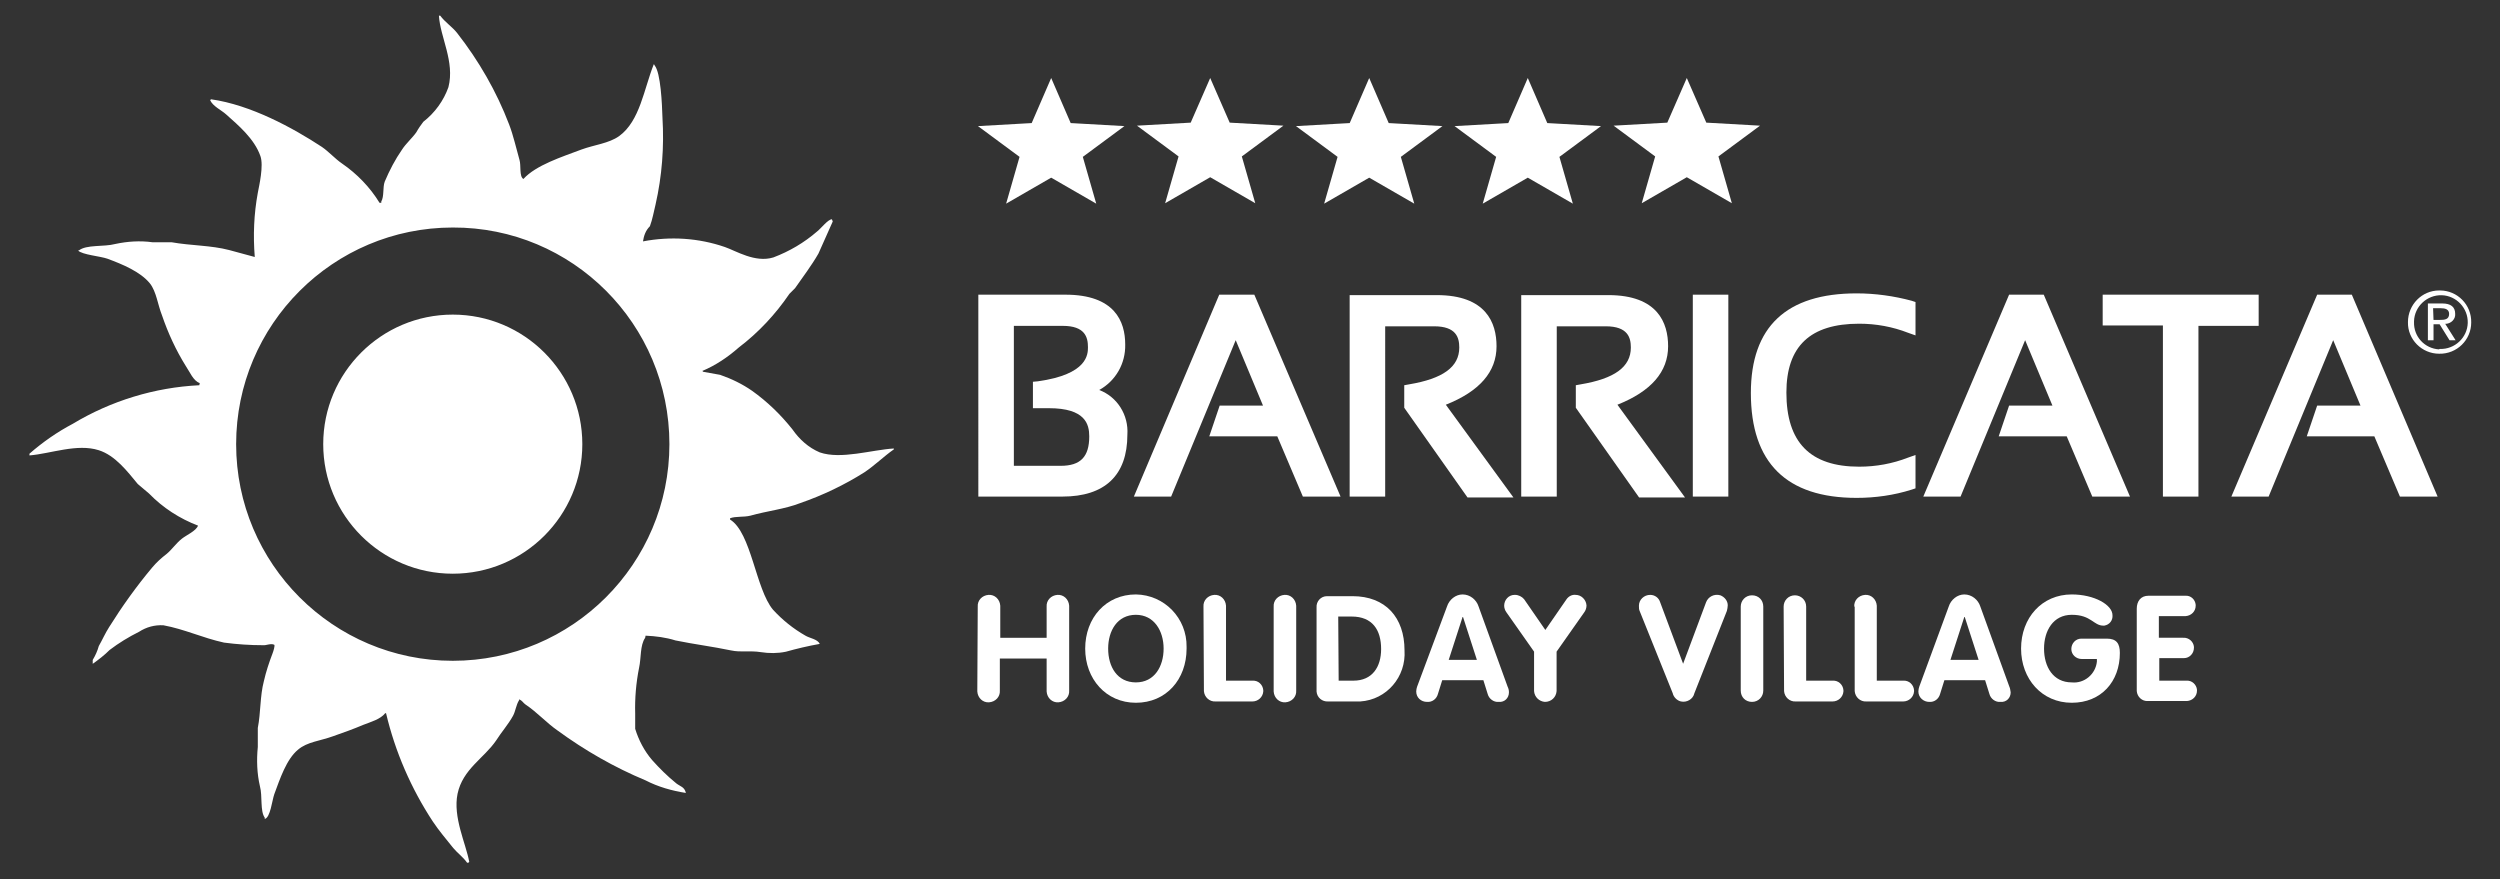 <?xml version="1.0" encoding="utf-8"?>
<!-- Generator: Adobe Illustrator 25.2.3, SVG Export Plug-In . SVG Version: 6.00 Build 0)  -->
<svg version="1.1" id="Livello_1" xmlns="http://www.w3.org/2000/svg" xmlns:xlink="http://www.w3.org/1999/xlink" x="0px" y="0px"
	 viewBox="0 0 577 202.9" style="enable-background:new 0 0 577 202.9;" xml:space="preserve">
<rect x="0" y="0" width="577" height="202.9" fill="#333333" stroke="none"/>
<style type="text/css">
	.st0{fill:#FFFFFF;}
	.st1{fill-rule:evenodd;clip-rule:evenodd;fill:#FFFFFF;}
</style>
<g id="Raggruppa_2618_1_" transform="translate(-782.262 -509.317)">
	<g id="Raggruppa_2499_1_" transform="translate(782.262 509.928)">
		<path id="Tracciato_30382_1_" class="st0" d="M253.7,89.4c3.8-2.1,6.1-6.1,6-10.5c0-5.3-2.4-11.5-13.8-11.5h-20.1V114h19.4
			c9.8,0,15-4.9,15-14.3C260.5,95.2,257.9,91,253.7,89.4z M234,74.6h11.3c5.1,0,5.8,2.6,5.8,4.9c0,1.6,0,6.3-11.6,7.9l-1.1,0.1v6.1
			h3.7c8.4,0,9.3,3.7,9.3,6.5c0,4.7-2,6.8-6.6,6.8H234V74.6z"/>
		<path id="Tracciato_30383_1_" class="st0" d="M281.4,67.4L261.7,114h8.6l14.9-36.1l6.3,15.1h-10l-2.4,7.1h15.7l5.9,13.9h8.7
			l-19.9-46.6H281.4z"/>
		<path id="Tracciato_30384_1_" class="st0" d="M345.4,79.3c0-5.4-2.4-11.8-13.8-11.8h-20.1V114h8.2V74.7H331c5.1,0,5.8,2.6,5.8,4.9
			c0,4.5-3.8,7.2-11.6,8.5l-1.1,0.2v5.2l14.6,20.7h10.6l-15.6-21.4C341.5,89.7,345.4,85.2,345.4,79.3z"/>
		<path id="Tracciato_30385_1_" class="st0" d="M385,79.3c0-5.4-2.4-11.8-13.8-11.8h-20.1V114h8.2V74.7h11.3c5.1,0,5.8,2.6,5.8,4.9
			c0,4.5-3.8,7.2-11.6,8.5l-1.1,0.2v5.2l14.6,20.7h10.6l-15.6-21.4C381.1,89.7,385,85.2,385,79.3z"/>
		<rect id="Rettangolo_1362_1_" x="390.7" y="67.4" class="st0" width="8.2" height="46.6"/>
		<path id="Tracciato_30386_1_" class="st0" d="M428.5,67.1c-16.2,0-24.4,7.7-24.4,23c0,16.1,8.2,24.2,24.4,24.2
			c4.3,0,8.6-0.6,12.7-1.9l0.9-0.3v-7.7l-1.7,0.6c-3.6,1.4-7.4,2.1-11.3,2.1c-11.3,0-16.8-5.6-16.8-17.1c0-10.7,5.5-15.9,16.8-15.9
			c3.9,0,7.7,0.7,11.3,2.1l1.7,0.6v-7.7l-0.9-0.3C437.1,67.7,432.8,67.1,428.5,67.1z"/>
		<path id="Tracciato_30387_1_" class="st0" d="M463.7,67.4L443.9,114h8.6l14.9-36.1l6.3,15.1h-10l-2.4,7.1H477l5.9,13.9h8.7
			l-19.9-46.6H463.7z"/>
		<path id="Tracciato_30388_1_" class="st0" d="M521.2,67.4h-35.9v7.1h13.9V114h8.2V74.6h13.9v-7.2H521.2z"/>
		<path id="Tracciato_30389_1_" class="st0" d="M542.8,67.4h-8L515,114h8.6l14.9-36.1l6.3,15.1h-10l-2.4,7.1H548l5.9,13.9h8.7
			L542.8,67.4z"/>
		<g id="Raggruppa_2496_1_" transform="translate(111.763 67.486)">
			<g id="Raggruppa_2495_1_">
				<path id="Tracciato_30390_1_" class="st0" d="M113.9,71.9c-0.1-1.4,1-2.6,2.5-2.7c1.4-0.1,2.6,1,2.7,2.5c0,0.1,0,0.1,0,0.2v7.2
					h10.7v-7.2c-0.1-1.4,1-2.6,2.5-2.7c1.4-0.1,2.6,1,2.7,2.5c0,0.1,0,0.1,0,0.2v19.4c0.1,1.4-1,2.6-2.5,2.7c-1.4,0.1-2.6-1-2.7-2.5
					c0-0.1,0-0.1,0-0.2v-7.4H119v7.4c0.1,1.4-1,2.6-2.5,2.7c-1.4,0.1-2.6-1-2.7-2.5c0-0.1,0-0.1,0-0.2L113.9,71.9L113.9,71.9z"/>
				<path id="Tracciato_30391_1_" class="st0" d="M138.7,81.6c0-7.1,4.8-12.5,11.7-12.5c6.6,0.1,11.8,5.5,11.7,12.1
					c0,0.1,0,0.3,0,0.4c0,7.1-4.7,12.5-11.7,12.5C143.5,94.1,138.7,88.6,138.7,81.6z M156.8,81.6c0-4.1-2.2-7.8-6.4-7.8
					c-4.3,0-6.4,3.7-6.4,7.8c0,4.2,2.1,7.8,6.4,7.8S156.8,85.7,156.8,81.6L156.8,81.6z"/>
				<path id="Tracciato_30392_1_" class="st0" d="M166,71.9c-0.1-1.4,1-2.6,2.5-2.7c1.4-0.1,2.6,1,2.7,2.5c0,0.1,0,0.1,0,0.2V89h6.1
					c1.3-0.1,2.4,0.9,2.5,2.2c0,0.1,0,0.2,0,0.3c-0.1,1.3-1.2,2.3-2.5,2.3h-8.5c-1.4,0.1-2.6-1-2.7-2.4c0-0.1,0-0.3,0-0.4L166,71.9z
					"/>
				<path id="Tracciato_30393_1_" class="st0" d="M182.2,71.9c-0.1-1.4,1-2.6,2.5-2.7c1.4-0.1,2.6,1,2.7,2.5c0,0.1,0,0.1,0,0.2v19.4
					c0.1,1.4-1,2.6-2.5,2.7c-1.4,0.1-2.6-1-2.7-2.5c0-0.1,0-0.1,0-0.2V71.9z"/>
				<path id="Tracciato_30394_1_" class="st0" d="M192.1,72.1c-0.1-1.4,1-2.6,2.4-2.6c0.1,0,0.2,0,0.2,0h5.7c7.6,0,12,4.9,12,12.5
					c0.4,6.1-4.1,11.4-10.2,11.8c-0.5,0-1,0-1.5,0h-5.9c-1.4,0.1-2.6-0.9-2.7-2.3c0-0.1,0-0.2,0-0.2V72.1z M197.2,89h3.4
					c4.4,0,6.4-3.2,6.4-7.3c0-4.4-2-7.5-6.8-7.5h-3.1L197.2,89z"/>
				<path id="Tracciato_30395_1_" class="st0" d="M222.2,71.9c0.5-1.6,2-2.8,3.6-2.8c1.7,0,3.2,1.2,3.7,2.8l6.7,18.5
					c0.2,0.4,0.3,0.8,0.3,1.3c0,1.3-1,2.3-2.3,2.2c0,0,0,0-0.1,0c-1.1,0.1-2.2-0.7-2.5-1.8l-1-3.2h-9.5l-1,3.2
					c-0.3,1.1-1.3,1.9-2.5,1.8c-1.4,0-2.5-1-2.5-2.4l0,0c0-0.4,0.1-0.8,0.2-1.1L222.2,71.9z M222.6,84.2h6.5l-3.2-9.9h-0.1
					L222.6,84.2z"/>
				<path id="Tracciato_30396_1_" class="st0" d="M242.3,82.3l-6.4-9.1c-0.3-0.4-0.5-1-0.5-1.5c0-1.3,1-2.5,2.4-2.5h0.1
					c0.8,0,1.6,0.4,2.1,1l4.9,7.1l4.9-7.1c0.5-0.7,1.3-1.1,2.1-1c1.3,0,2.4,1.1,2.5,2.4v0.1c0,0.5-0.2,1.1-0.5,1.5l-6.4,9.1v9.1
					c-0.1,1.4-1.2,2.5-2.7,2.5c-1.3-0.1-2.4-1.1-2.5-2.5L242.3,82.3z"/>
				<path id="Tracciato_30397_1_" class="st0" d="M266.7,73c-0.2-0.4-0.2-0.8-0.2-1.3c0-1.4,1.2-2.5,2.6-2.5c1.1,0,2,0.7,2.3,1.7
					l5.3,14.2l5.3-14.2c0.5-1.3,1.9-2,3.3-1.6c1,0.4,1.7,1.3,1.7,2.3c0,0.4-0.1,0.9-0.2,1.3l-7.5,19c-0.3,1.4-1.8,2.2-3.1,1.9
					c-0.9-0.2-1.7-1-1.9-1.9L266.7,73z"/>
				<path id="Tracciato_30398_1_" class="st0" d="M290,71.9c0-1.4,1.1-2.6,2.6-2.6s2.6,1.1,2.6,2.6v19.4c0,1.4-1.1,2.6-2.6,2.6
					s-2.6-1.1-2.6-2.6V71.9z"/>
				<path id="Tracciato_30399_1_" class="st0" d="M299.9,71.9c0-1.4,1.1-2.6,2.6-2.6c1.4,0,2.6,1.1,2.6,2.6V89h6.1
					c1.3-0.1,2.4,0.9,2.5,2.2c0,0.1,0,0.2,0,0.3c-0.1,1.3-1.2,2.3-2.5,2.3h-8.5c-1.4,0.1-2.6-1-2.7-2.4c0-0.1,0-0.3,0-0.4
					L299.9,71.9z"/>
				<path id="Tracciato_30400_1_" class="st0" d="M316.2,71.9c-0.1-1.4,1-2.6,2.5-2.7c1.4-0.1,2.6,1,2.7,2.5c0,0.1,0,0.1,0,0.2V89
					h6.1c1.3-0.1,2.4,0.9,2.5,2.2c0,0.1,0,0.2,0,0.3c-0.1,1.3-1.2,2.3-2.5,2.3H319c-1.4,0.1-2.6-1-2.7-2.4c0-0.1,0-0.3,0-0.4V71.9
					H316.2z"/>
				<path id="Tracciato_30401_1_" class="st0" d="M338,71.9c0.5-1.6,2-2.8,3.6-2.8c1.7,0,3.2,1.2,3.7,2.8l6.7,18.5
					c0.2,0.4,0.2,0.8,0.3,1.3c0,1.3-1,2.3-2.3,2.2c0,0,0,0-0.1,0c-1.1,0.1-2.2-0.7-2.5-1.8l-1-3.2H337l-1,3.2
					c-0.3,1.1-1.3,1.9-2.5,1.8c-1.3,0-2.5-1-2.5-2.4l0,0c0-0.4,0.1-0.8,0.2-1.1L338,71.9z M338.4,84.2h6.5l-3.2-9.9h-0.1L338.4,84.2
					z"/>
				<path id="Tracciato_30402_1_" class="st0" d="M374.5,79.3c2.2,0,3,1.1,3,3.3c0,6.6-4.3,11.5-11.1,11.5
					c-6.9,0-11.7-5.5-11.7-12.5c0-7.1,4.8-12.5,11.7-12.5c5.2,0,9.4,2.4,9.4,4.8c0.1,1.2-0.7,2.2-1.9,2.4c-0.1,0-0.1,0-0.2,0
					c-2.3,0-2.8-2.5-7.3-2.5c-4.3,0-6.4,3.7-6.4,7.8c0,4.2,2.1,7.8,6.4,7.8c2.9,0.3,5.5-1.9,5.8-4.8c0-0.2,0-0.4,0-0.6h-3.5
					c-1.3,0-2.4-1-2.4-2.3s1-2.4,2.3-2.4l0,0L374.5,79.3z"/>
				<path id="Tracciato_30403_1_" class="st0" d="M381.4,72.4c0-1.7,0.9-3,2.7-3h8.5c1.3-0.1,2.3,0.9,2.4,2.1c0,0.1,0,0.2,0,0.2
					c0,1.3-1,2.3-2.3,2.4c-0.1,0-0.1,0-0.2,0h-6v5h5.6c1.3-0.1,2.4,0.9,2.5,2.1c0,0.1,0,0.2,0,0.2c0,1.3-1,2.4-2.3,2.4h-0.1h-5.6V89
					h6.3c1.2-0.1,2.3,0.9,2.4,2.1c0,0.1,0,0.2,0,0.2c0,1.3-1,2.3-2.3,2.4c-0.1,0-0.1,0-0.2,0H384c-1.4,0.1-2.5-1-2.6-2.3
					c0-0.1,0-0.1,0-0.2V72.4z"/>
			</g>
		</g>
		<g id="Raggruppa_2497_1_" transform="translate(280.156 31.728)">
			<path id="Tracciato_30404_1_" class="st0" d="M283,34.7c4,0,7.3,3.3,7.2,7.4c0,4-3.3,7.3-7.4,7.2c-4,0-7.3-3.3-7.2-7.3
				c0-4,3.2-7.3,7.2-7.3C282.9,34.7,283,34.7,283,34.7z M283,48.2c3.4,0.1,6.3-2.6,6.4-6s-2.6-6.3-6-6.4c-3.4-0.1-6.3,2.6-6.4,6
				c0,0.1,0,0.1,0,0.2c-0.1,3.3,2.4,6.1,5.8,6.3C282.8,48.2,282.9,48.2,283,48.2L283,48.2z M280.2,37.7h3.3c2,0,3,0.8,3,2.4
				c0.1,1.2-0.9,2.2-2.1,2.3c-0.1,0-0.1,0-0.2,0l2.4,3.8h-1.4l-2.3-3.7h-1.4v3.7h-1.3V37.7z M281.5,41.5h1.4c1.2,0,2.2-0.1,2.2-1.4
				c0-1.1-1-1.3-1.9-1.3h-1.8L281.5,41.5z"/>
		</g>
		<g id="Raggruppa_2498_1_" transform="translate(111.814 6.694)">
			<path id="Tracciato_30406_1_" class="st1" d="M130.8,10.7l4.5,10.4l12.4,0.7l-9.6,7.1l3.1,10.8l-10.4-6l-10.4,6l3.1-10.8
				l-9.6-7.1l12.4-0.7L130.8,10.7z"/>
			<path id="Tracciato_30407_1_" class="st1" d="M167.5,10.7L172,21l12.4,0.7l-9.6,7.1l3.1,10.8l-10.4-6l-10.4,6l3.1-10.8l-9.6-7.1
				L163,21L167.5,10.7z"/>
			<path id="Tracciato_30408_1_" class="st1" d="M204.2,10.7l4.5,10.4l12.4,0.7l-9.6,7.1l3.1,10.8l-10.4-6l-10.4,6l3.1-10.8
				l-9.6-7.1l12.4-0.7L204.2,10.7z"/>
			<path id="Tracciato_30409_1_" class="st1" d="M240.8,10.7l4.5,10.4l12.4,0.7l-9.6,7.1l3.1,10.8l-10.4-6l-10.4,6l3.1-10.8
				l-9.6-7.1l12.4-0.7L240.8,10.7z"/>
			<path id="Tracciato_30410_1_" class="st1" d="M277.5,10.7L282,21l12.4,0.7l-9.6,7.1l3.1,10.8l-10.4-6l-10.4,6l3.1-10.8l-9.6-7.1
				L273,21L277.5,10.7z"/>
		</g>
		<path id="Tracciato_30473_1_" class="st1" d="M148.4,55.1c6.3-1.2,12.8-0.8,18.9,1.3c2.6,0.9,7,3.7,11.2,2.4
			c3.7-1.4,7.1-3.4,10.1-6c0.9-0.7,2.5-2.8,3.4-2.8c0.1,0.2,0.1,0.2,0.2,0.5l-3.3,7.4c-1.6,2.8-3.6,5.4-5.4,8l-1.3,1.3
			c-3.2,4.7-7.1,8.9-11.7,12.4c-2.5,2.2-5.3,4.1-8.4,5.4l0.2,0.2l3.9,0.7c2.6,0.9,5.1,2.1,7.4,3.7c3.5,2.5,6.6,5.5,9.3,8.9
			c1.6,2.3,3.7,4.2,6.3,5.3c4.9,1.7,12-0.6,17.1-0.9v0.2c-2.3,1.6-4.4,3.7-6.8,5.3c-4.6,2.9-9.6,5.3-14.8,7.1
			c-3.6,1.4-7.6,1.8-11.5,2.9c-1.6,0.4-3.4,0.1-4.7,0.6v0.3c4.9,3,5.9,16,9.9,20.8c2.2,2.4,4.7,4.4,7.5,6c1,0.6,2.8,0.8,3.3,1.9
			c-2.8,0.5-5.3,1.1-7.8,1.8c-1.9,0.4-3.9,0.4-5.8,0.1c-2.5-0.4-4.6,0.1-6.9-0.4c-4.3-0.9-8.4-1.4-12.8-2.3c-2.2-0.7-4.6-1-6.9-1.1
			l-0.1,0.5c-1.2,1.7-0.9,4.7-1.4,6.9c-0.7,3.5-1,7.1-0.9,10.6v3.5c0.8,2.6,2.1,5.1,3.9,7.2c1.7,1.9,3.5,3.7,5.6,5.4
			c0.9,0.7,1.9,0.8,2.2,2.2c-3.2-0.5-6.4-1.4-9.3-2.9c-7.2-3-14-6.9-20.3-11.5c-2.6-1.8-4.7-4.2-7.4-6c-0.6-0.4-0.7-0.9-1.5-1.2v0.2
			c-0.7,1.1-0.8,2.5-1.4,3.6c-1.1,2-2.7,3.8-3.9,5.7c-2.8,4.1-7.7,6.6-8.9,12.3c-1.1,5.4,1.9,11.4,2.7,15.7l-0.2,0.2h-0.3
			c-0.9-1.3-2.2-2.2-3.2-3.4c-1.6-2-3.3-4-4.7-6.1c-5-7.6-8.7-16.1-10.8-25h-0.2c-1.1,1.4-3.3,2-5.1,2.7c-2.1,0.9-4.6,1.8-6.9,2.6
			c-3,1.1-6,1.3-8.1,3.1c-2.7,2.2-4.2,6.8-5.5,10.3c-0.5,1.4-0.9,5.4-2.2,5.7v-0.3c-1.1-1.5-0.5-5-1.1-7.2c-0.7-3-0.8-6.1-0.5-9.1
			v-4.4c0.7-3.6,0.5-7.4,1.4-10.8c0.5-2.2,1.2-4.3,2-6.4c0.2-0.5,0.6-1.8,0.4-2c-0.8-0.4-1.9,0.2-2.6,0.1c-3,0-6-0.2-9-0.6
			c-5-1.1-9.1-3.1-14-4c-2-0.1-3.9,0.4-5.6,1.5c-2.4,1.2-4.7,2.6-6.8,4.2c-1.2,1.2-2.5,2.2-3.9,3.2v-0.9c0.6-1,1.1-2.1,1.4-3.2
			c0.8-1.4,1.5-3,2.4-4.4c3-4.8,6.3-9.4,9.9-13.7c1-1.2,2.1-2.2,3.4-3.2c1.2-1,2.2-2.5,3.5-3.5c1-0.8,3.3-1.8,3.7-3
			c-4.2-1.6-8.1-4.1-11.3-7.4l-2.6-2.2c-2.4-2.9-5.2-6.6-9-7.8c-5-1.6-11.1,0.8-16,1.2v-0.4c3.1-2.7,6.4-5,10-6.9
			c8.8-5.3,18.9-8.4,29.2-8.9l0.1-0.5c-1.5-0.5-2.3-2.6-3.2-3.9c-2.3-3.7-4.1-7.6-5.5-11.7c-1-2.5-1.3-5.5-2.8-7.4
			c-2.2-2.7-6.3-4.4-9.8-5.7c-1.7-0.6-5.8-0.9-6.8-1.9h0.2c1.7-1.4,5.8-0.8,8.4-1.5c2.8-0.6,5.7-0.8,8.6-0.4h4.4
			c4.5,0.8,9.1,0.7,13.3,1.8l5.9,1.6c-0.4-5-0.2-9.9,0.7-14.8c0.3-1.6,1.4-6.3,0.6-8.5c-1.4-4-5.1-7.1-7.9-9.6
			c-1.1-1-3.1-1.9-3.7-3.3l0.2-0.2c9.2,1.3,18.9,6.6,25.6,11c1.6,1.1,3,2.7,4.6,3.8c3.5,2.4,6.5,5.5,8.7,9.1H88v-0.3
			c0.7-1.2,0.3-3.3,0.8-4.6c1.1-2.6,2.4-5.1,4-7.4c0.9-1.4,2.4-2.7,3.3-4c0.5-0.9,1-1.6,1.6-2.4c2.7-2.1,4.7-4.9,5.8-8
			C105,13.6,101.6,8,101.3,3h0.3c1.1,1.5,2.8,2.6,3.9,4c5,6.4,9.1,13.5,12,21.1c1,2.6,1.6,5.4,2.4,8.2c0.4,1.3-0.1,3.8,0.9,4.4
			c2.9-3.2,8.9-5.1,13.4-6.8c3-1.1,6.3-1.4,8.7-3.1c4.8-3.5,5.7-10.8,8-16.6c0.1,0.2,0.1,0,0.2,0.3c1.4,1.7,1.7,8.9,1.8,12.1
			c0.4,6.7-0.1,13.4-1.6,20c-0.4,1.6-0.7,3.4-1.3,5C149,52.6,148.6,53.8,148.4,55.1z M154.5,101.9c0,27.6-22.4,50-50,50
			s-50-22.4-50-50s22.4-50,50-50C132.1,51.8,154.5,74.2,154.5,101.9L154.5,101.9L154.5,101.9z M104.5,72C88,72,74.6,85.4,74.6,101.9
			s13.4,29.9,29.9,29.9s29.9-13.4,29.9-29.9l0,0C134.4,85.4,121,72,104.5,72z"/>
	</g>
</g>
</svg>
